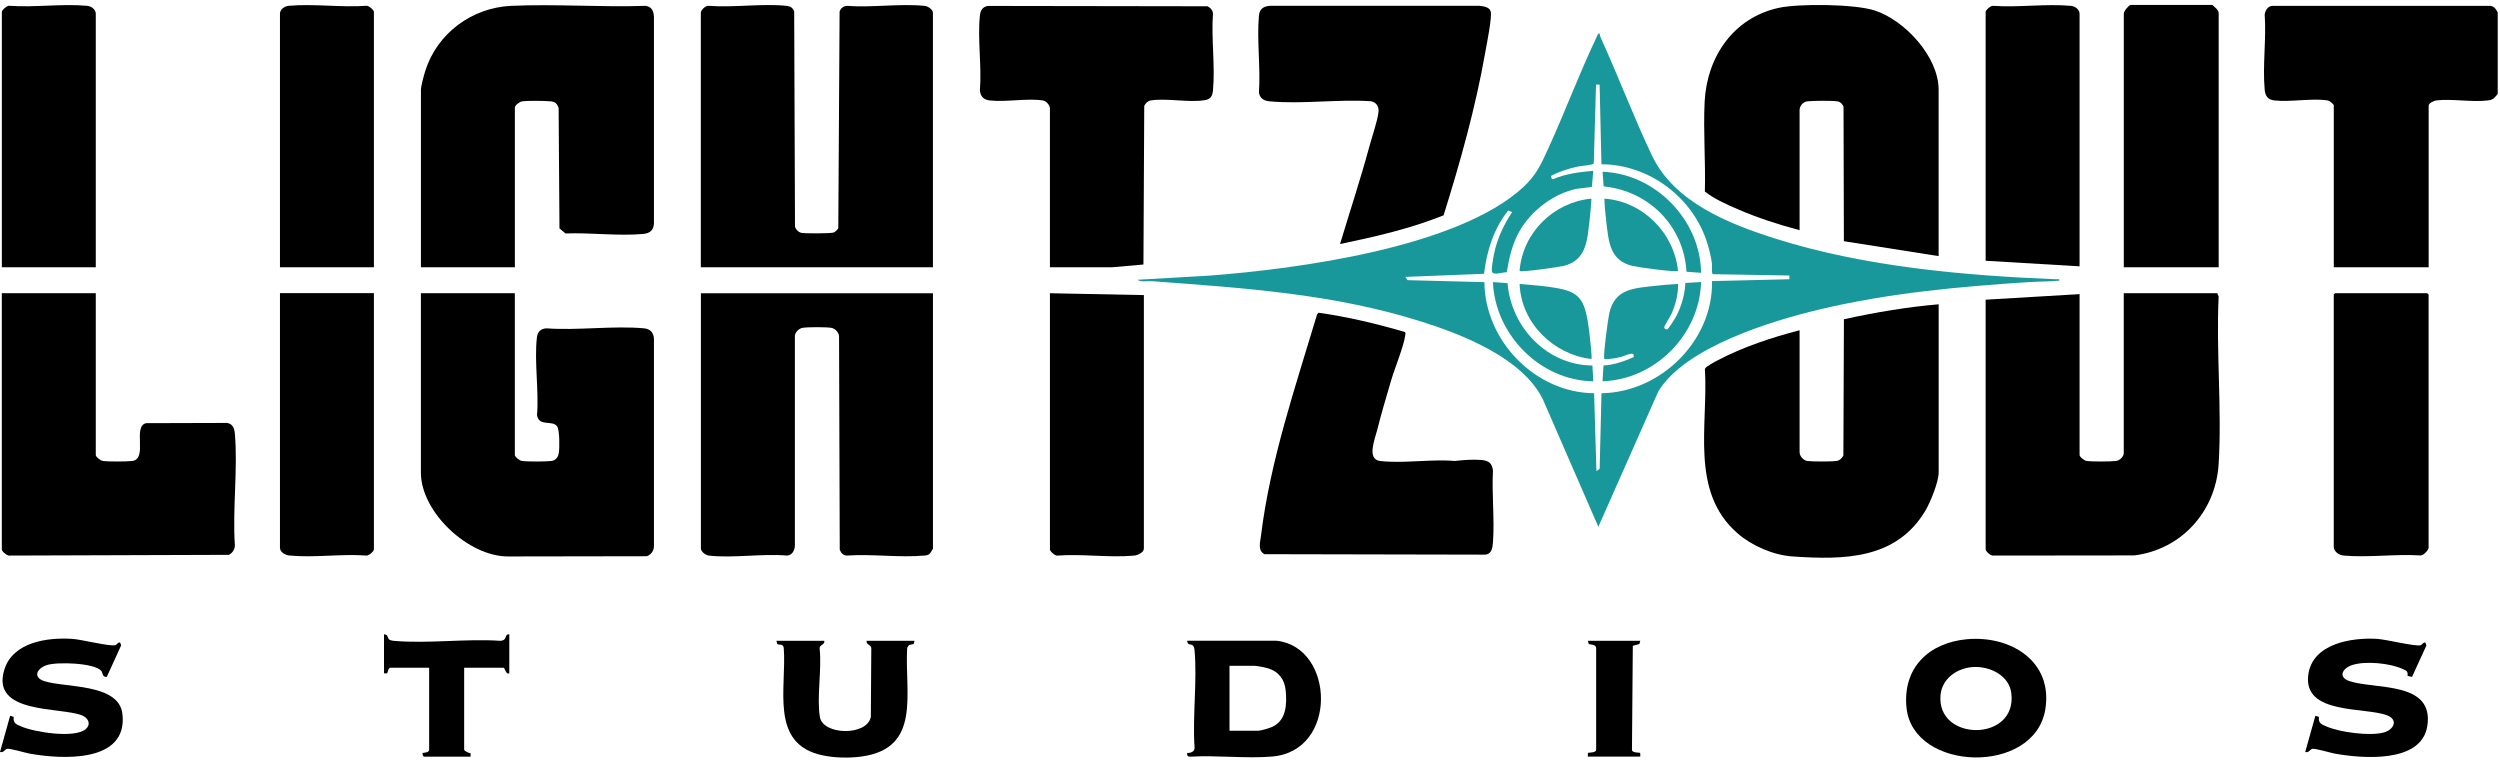 <svg xmlns="http://www.w3.org/2000/svg" width="393" height="120" viewBox="0 0 393 120" fill="none"><path d="M392.641 1.941V14.761C392.224 15.278 391.965 15.667 391.253 15.77C388.761 16.123 385.55 15.491 383.01 15.783C382.647 15.825 381.785 16.214 381.785 16.585V42.013H366.873V16.585C366.873 16.372 366.197 15.837 365.925 15.795C363.505 15.393 360.072 16.08 357.537 15.789C356.511 15.673 356.107 15.12 356.01 14.117C355.66 10.379 356.282 6.105 356.01 2.306C356.107 1.576 356.572 0.865 357.38 0.92H391.271C392.001 0.883 392.345 1.37 392.641 1.947V1.941Z" fill="black"></path><path d="M347.761 0.773C348.069 1.023 348.775 1.6 348.775 2.013V42.012H333.863V2.159C333.863 1.746 334.515 1.004 334.877 0.773H347.761Z" fill="black"></path><path d="M251.476 5.29C251.476 5.478 251.513 5.655 251.591 5.825C254.391 11.958 256.817 18.42 259.702 24.475C263.202 31.818 271.819 35.21 279.163 37.532C293.073 41.927 308.667 43.313 323.217 43.902C323.41 43.908 323.82 43.781 323.723 44.121C322.173 44.273 320.579 44.243 319.016 44.34C307.949 45.057 296.881 46.066 286.073 48.638C278.524 50.431 264.879 54.559 260.679 61.549L251.259 82.813L242.527 62.753C239.317 56.291 230.011 52.638 223.5 50.571C209.602 46.164 195.463 45.276 181.04 44.2C180.322 44.146 179.392 44.401 178.801 43.981L190.164 43.325C203.845 42.279 229.142 38.948 239.467 29.411C241.519 27.514 242.267 25.794 243.402 23.314C246.003 17.63 248.194 11.715 250.879 6.068C250.939 5.934 251.247 5.041 251.482 5.29H251.476ZM251.476 13.302H250.897L250.541 25.69C250.348 25.982 248.61 26.055 248.115 26.165C246.624 26.487 245.14 26.943 243.794 27.666C243.897 27.891 243.879 28.243 244.15 28.164C246.16 27.295 248.302 27.052 250.457 26.851L250.251 29.338C250.173 29.453 248.26 29.599 247.85 29.684C244.235 30.426 240.747 33.088 238.906 36.273C237.729 38.316 237.241 40.504 236.86 42.814C236.269 42.729 234.676 43.404 234.531 42.656C234.434 42.164 234.766 40.401 234.887 39.811C235.37 37.477 236.414 35.301 237.711 33.331L237.084 33.1C234.803 35.964 233.728 39.422 233.288 43.039L220.917 43.532L221.279 44.042L233.348 44.352C233.427 53.616 241.386 61.744 250.595 61.817L250.957 74.059L251.464 73.695L251.754 61.817C260.981 61.695 269.327 53.604 269.128 44.188L281.288 43.896V43.313L269.261 43.1C269.001 42.918 269.164 41.878 269.122 41.489C269.013 40.48 268.699 39.252 268.404 38.279C266.195 31.082 259.273 25.842 251.748 25.824L251.458 13.29L251.476 13.302Z" fill="#18989B"></path><path d="M312.143 47.112L326.909 46.237V71.519C326.909 71.829 327.652 72.4 328.002 72.455C328.865 72.588 331.731 72.57 332.63 72.467C333.222 72.4 333.855 71.786 333.855 71.227V46.091H348.55L348.773 46.595C348.357 55.245 349.304 64.382 348.767 72.977C348.302 80.43 342.901 86.399 335.503 87.311L313.368 87.335C312.981 87.439 312.143 86.655 312.143 86.387V47.118V47.112Z" fill="black"></path><path d="M146.661 46.091V86.235C146.661 86.326 146.215 87.007 146.082 87.105C145.81 87.305 145.611 87.305 145.297 87.335C141.429 87.688 137.048 87.056 133.125 87.335C132.54 87.323 132.214 86.922 132.009 86.418L131.9 52.869C131.87 52.261 131.321 51.689 130.748 51.55C130.09 51.392 126.753 51.392 126.095 51.55C125.582 51.671 125.039 52.194 124.955 52.735V85.81C124.93 86.527 124.496 87.311 123.717 87.335C119.831 86.995 115.202 87.779 111.407 87.335C110.906 87.275 110.182 86.697 110.182 86.241V46.097H146.667L146.661 46.091Z" fill="black"></path><path d="M80.931 46.091V71.519C80.931 71.829 81.673 72.4 82.023 72.455C82.886 72.588 85.753 72.57 86.652 72.467C87.388 72.382 87.726 71.889 87.847 71.19C87.973 70.418 87.992 67.604 87.575 67.014C86.839 65.987 84.703 67.142 84.419 65.239C84.739 61.391 83.96 56.753 84.407 53.002C84.51 52.127 85.065 51.641 85.922 51.617C90.864 51.975 96.41 51.167 101.28 51.617C102.239 51.708 102.77 52.334 102.801 53.294V85.798C102.813 86.551 102.378 87.177 101.678 87.439L79.839 87.475C73.641 87.475 66.164 80.539 66.164 74.284V46.091H80.931Z" fill="black"></path><path d="M111.479 0.919C115.354 1.217 119.837 0.518 123.639 0.919C124.243 0.986 124.641 1.211 124.846 1.818L124.973 35.641C125.124 36.109 125.54 36.528 126.035 36.614C126.669 36.717 130.519 36.711 131.032 36.559C131.279 36.48 131.684 36.103 131.78 35.86L131.985 1.825C132.148 1.29 132.631 0.913 133.192 0.925C137.079 1.217 141.538 0.53 145.352 0.925C145.889 0.98 146.656 1.49 146.656 2.019V42.018H110.17V2.013C110.17 1.575 110.96 0.809 111.473 0.919H111.479Z" fill="black"></path><path d="M80.351 0.919C87.315 0.603 94.503 1.156 101.491 0.919C102.462 1.083 102.722 1.667 102.8 2.591V35.094C102.758 36.182 102.179 36.668 101.135 36.772C97.285 37.136 92.795 36.547 88.891 36.699L87.949 35.902L87.816 16.949C87.533 16.238 87.279 15.994 86.519 15.928C85.547 15.842 82.94 15.8 82.029 15.946C81.673 16 80.937 16.572 80.937 16.882V42.018H66.17V14.104C66.17 13.545 66.659 11.764 66.852 11.149C68.723 5.217 74.208 1.199 80.351 0.919Z" fill="black"></path><path d="M304.758 47.836V74.285C304.758 75.756 303.43 79.02 302.646 80.321C298.053 87.968 289.828 88.023 281.802 87.476C278.773 87.269 275.411 85.816 273.124 83.823C265.605 77.269 268.556 66.838 268.013 57.994C268.121 57.617 269.576 56.875 270.004 56.65C273.969 54.547 278.561 53.039 282.894 51.915V71.075C282.894 71.695 283.474 72.376 284.119 72.467C284.928 72.577 287.957 72.577 288.748 72.455C289.219 72.382 289.581 72.011 289.78 71.598L289.864 50.188C294.77 49.112 299.749 48.261 304.758 47.836Z" fill="black"></path><path d="M304.757 40.262L289.858 37.916L289.803 16.767C289.659 16.384 289.309 16.008 288.892 15.941C288.041 15.801 285.018 15.825 284.119 15.929C283.437 16.008 282.894 16.664 282.894 17.314V36.183C279.599 35.314 276.328 34.25 273.196 32.901C271.446 32.147 269.473 31.271 268.006 30.11C268.133 25.46 267.741 20.628 267.97 15.995C268.32 8.95 272.478 2.835 279.526 1.254C282.755 0.531 291.553 0.628 294.692 1.643C299.417 3.169 304.751 8.908 304.751 14.105V40.262H304.757Z" fill="black"></path><path d="M15.056 46.091V71.519C15.056 71.829 15.798 72.4 16.148 72.455C17.005 72.588 19.878 72.57 20.777 72.467C23.299 72.169 20.789 67.014 22.974 66.522L35.689 66.485C36.594 66.631 36.847 67.336 36.92 68.163C37.403 73.737 36.539 80.01 36.92 85.658C36.932 86.351 36.582 86.874 36.008 87.22L1.653 87.335C1.225 87.5 0.283 86.703 0.283 86.381V46.091H15.05H15.056Z" fill="black"></path><path d="M165.048 42.012V17.022C165.048 16.56 164.463 15.873 163.956 15.794C161.494 15.405 158.126 16.08 155.568 15.788C154.614 15.679 154.065 15.101 154.041 14.117C154.349 10.415 153.649 6.08 154.041 2.451C154.131 1.625 154.433 1.096 155.284 0.932L189.814 0.986C190.273 1.205 190.659 1.619 190.677 2.154C190.394 6.038 191.045 10.439 190.677 14.256C190.593 15.107 190.291 15.594 189.404 15.746C186.882 16.165 183.406 15.393 180.907 15.788C180.437 15.861 180.074 16.232 179.875 16.645L179.749 41.581L174.824 42.012H165.048Z" fill="black"></path><path d="M207.273 49.161C211.878 49.806 216.416 50.894 220.876 52.2C220.984 52.352 220.93 52.517 220.906 52.681C220.67 54.48 219.258 57.842 218.691 59.787C217.931 62.383 217.14 64.996 216.488 67.623C216.15 68.978 214.799 72.212 216.953 72.467C220.568 72.893 224.985 72.139 228.691 72.467C229.988 72.315 231.581 72.194 232.891 72.309C234.025 72.413 234.562 72.814 234.695 73.993C234.49 77.653 234.967 81.598 234.695 85.221C234.629 86.157 234.484 87.202 233.319 87.19L198.771 87.117C197.672 86.54 198.107 85.202 198.228 84.218C199.658 72.443 203.671 60.693 207.056 49.392L207.273 49.161Z" fill="black"></path><path d="M210.652 38.365C212.179 33.278 213.856 28.232 215.244 23.096C215.649 21.6 216.566 18.956 216.705 17.558C216.783 16.743 216.331 16.062 215.51 15.916C210.392 15.57 204.617 16.403 199.572 15.929C198.697 15.844 198.039 15.467 197.907 14.543C198.184 10.646 197.551 6.276 197.907 2.44C198.003 1.358 198.691 0.957 199.717 0.914H232.594C233.203 0.981 234.121 1.096 234.332 1.783C234.597 2.634 233.692 7.035 233.481 8.233C231.954 16.932 229.559 25.442 226.933 33.849C221.695 35.952 216.162 37.211 210.652 38.365Z" fill="black"></path><path d="M367.082 46.091H381.56L381.777 46.31V86.09C381.777 86.466 380.992 87.311 380.54 87.317C376.629 87.056 372.23 87.688 368.38 87.33C367.68 87.263 366.865 86.697 366.865 85.938V46.304L367.082 46.085V46.091Z" fill="black"></path><path d="M58.777 46.091V86.381C58.777 86.655 57.932 87.433 57.552 87.33C53.695 87.044 49.32 87.701 45.525 87.33C44.867 87.263 44.01 86.843 44.01 86.084V46.085H58.777V46.091Z" fill="black"></path><path d="M179.816 46.383V86.236C179.816 86.862 178.85 87.281 178.301 87.336C174.505 87.701 170.13 87.044 166.274 87.336C165.888 87.439 165.049 86.655 165.049 86.388V46.097L179.816 46.389V46.383Z" fill="black"></path><path d="M15.056 42.012H0.289V1.868C0.289 1.594 1.134 0.81 1.514 0.913C5.437 1.193 9.824 0.555 13.686 0.913C14.332 0.974 15.056 1.46 15.056 2.16V42.012Z" fill="black"></path><path d="M58.777 42.012H44.01V2.159C44.01 1.46 44.728 0.974 45.38 0.913C49.242 0.56 53.629 1.192 57.552 0.913C57.938 0.81 58.777 1.594 58.777 1.861V42.006V42.012Z" fill="black"></path><path d="M326.909 41.866L312.143 40.991V1.868C312.143 1.594 312.987 0.816 313.368 0.919C317.29 1.199 321.677 0.561 325.54 0.919C326.185 0.98 326.909 1.466 326.909 2.165V41.872V41.866Z" fill="black"></path><path d="M200.737 100.734C209.795 101.755 210.381 118.046 199.995 118.927C195.849 119.28 191.311 118.696 187.123 118.952C186.713 118.958 186.562 118.769 186.622 118.362C187.147 118.399 187.787 118.168 187.787 117.566C187.443 112.624 188.215 107.122 187.787 102.253C187.648 100.703 186.713 101.846 186.622 100.727H200.737V100.734ZM193.278 114.867H197.841C198.197 114.867 199.5 114.478 199.892 114.307C202.204 113.329 202.33 110.757 202.107 108.527C201.938 106.788 200.997 105.56 199.331 105.056C198.873 104.916 197.545 104.66 197.116 104.66H193.278V114.861V114.867Z" fill="black"></path><path d="M309.216 100.485C316.018 99.871 322.794 103.919 321.515 111.554C319.777 121.906 300.75 121.329 299.706 111.281C299.054 104.989 303.218 101.026 309.216 100.485ZM310.381 104.849C307.841 104.922 305.3 106.545 305.052 109.256C304.371 116.624 317.128 116.679 316.18 108.983C315.836 106.199 312.904 104.776 310.381 104.849Z" fill="black"></path><path d="M379.165 106.411L378.471 106.247C378.52 105.457 378.326 105.463 377.723 105.177C375.732 104.241 371.803 103.858 369.733 104.557C368.188 105.08 367.518 106.466 369.329 107.068C373.372 108.423 382.683 107.031 381.573 114.137C380.644 120.082 371.175 119.225 366.987 118.459C366.317 118.338 363.825 117.572 363.439 117.73C363.107 117.87 362.92 118.374 362.383 118.21L363.976 112.526L364.537 112.691C364.417 113.706 364.935 113.858 365.714 114.198C367.814 115.116 372.569 115.754 374.754 115.14C376.293 114.709 377.065 113.171 375.267 112.46C371.851 111.098 362.027 112.417 362.86 106.083C363.505 101.129 369.763 100.174 373.752 100.436C375.116 100.527 379.726 101.67 380.529 101.427C380.777 101.348 380.909 100.928 381.277 101.019L381.434 101.463L379.171 106.405L379.165 106.411Z" fill="black"></path><path d="M16.788 106.41C16.016 106.447 16.185 105.76 15.925 105.462C14.809 104.186 8.937 104.022 7.35 104.556C5.763 105.091 5.136 106.465 6.946 107.067C10.15 108.137 18.653 107.395 19.238 112.179C20.198 120.057 9.529 119.358 4.604 118.459C3.935 118.337 1.442 117.571 1.056 117.729C0.724 117.869 0.537 118.374 0 118.209L1.593 112.526L2.154 112.69C2.034 113.705 2.553 113.857 3.331 114.197C5.371 115.091 11.695 116.112 13.457 114.629C14.381 113.851 13.868 112.848 12.878 112.453C9.493 111.103 -1.497 112.313 0.682 105.268C2.028 100.909 7.483 100.18 11.363 100.429C12.739 100.514 17.338 101.669 18.14 101.42C18.388 101.341 18.52 100.921 18.889 101.012L19.045 101.456L16.788 106.404V106.41Z" fill="black"></path><path d="M129.576 100.733C129.715 101.408 128.792 101.305 128.846 101.967C129.214 105.238 128.363 109.584 128.888 112.721C129.365 115.572 136.293 115.748 136.896 112.69L136.968 101.967C137.023 101.305 136.099 101.414 136.238 100.733H143.77L143.625 101.244L142.901 101.39L142.611 101.828C142.17 108.867 144.946 117.632 135.424 118.927C133.45 119.195 131.23 119.146 129.28 118.733C120.898 116.952 123.704 108.137 123.203 101.828C123.071 101.135 122.491 101.445 122.196 101.244L122.051 100.733H129.582H129.576Z" fill="black"></path><path d="M60.371 99.712C61.385 99.809 60.486 100.612 61.886 100.739C67.227 101.219 73.273 100.362 78.686 100.739C79.9 100.599 79.169 99.675 80.062 99.718V105.839C79.489 106.101 79.405 104.964 79.121 104.964H72.966V117.857C72.966 118.046 73.72 118.41 73.961 118.386L73.98 118.951H66.665C66.521 118.951 66.358 118.477 66.448 118.368C66.49 118.319 67.462 118.362 67.462 117.857V104.964H61.307C60.715 105.359 61.27 106.034 60.365 105.839V99.718L60.371 99.712Z" fill="black"></path><path d="M257.849 100.733L257.71 101.244L256.678 101.518L256.545 117.851C256.527 118.398 257.746 118.265 257.843 118.368L257.855 118.939H249.605L249.618 118.368C249.708 118.265 250.933 118.392 250.915 117.851V101.961C250.927 101.274 250.227 101.378 249.756 101.244L249.612 100.733H257.861H257.849Z" fill="black"></path><path d="M267.409 44.341C267.18 52.639 260.155 59.672 251.918 59.933L252.069 57.459C253.734 57.362 255.322 56.797 256.836 56.134L256.776 55.702C256.547 55.362 255.279 56 254.845 56.103C253.982 56.304 253.101 56.493 252.208 56.438C251.954 56.182 252.793 50.086 252.974 49.265C253.831 45.387 256.776 45.326 260.113 44.943C261.332 44.803 262.563 44.706 263.788 44.633C263.849 46.159 263.396 47.849 262.798 49.247C262.623 49.654 261.61 51.283 261.61 51.411C261.61 51.684 261.851 51.836 262.104 51.757C262.304 51.696 263.36 50 263.523 49.684C264.325 48.14 264.874 46.225 264.941 44.481L267.403 44.335L267.409 44.341Z" fill="#18989B"></path><path d="M250.174 56.438C244.211 55.751 239.106 50.766 238.883 44.633C240.005 44.748 241.146 44.815 242.268 44.943C248.363 45.648 249.118 46.304 249.866 52.45C249.932 52.973 250.306 56.292 250.174 56.438Z" fill="#18989B"></path><path d="M263.788 42.589C263.534 42.844 257.463 42.005 256.667 41.817C253.07 40.978 252.895 38.066 252.515 34.923C252.37 33.702 252.249 32.456 252.207 31.227C258.224 31.647 263.178 36.577 263.788 42.595V42.589Z" fill="#18989B"></path><path d="M250.174 31.228C250.114 32.407 250.005 33.605 249.866 34.778C249.504 37.836 249.359 40.93 245.835 41.793C245.081 41.981 239.124 42.839 238.877 42.589C239.348 36.559 244.23 31.787 250.168 31.222L250.174 31.228Z" fill="#18989B"></path><path d="M267.409 42.888L265.116 42.718C264.705 35.502 259.172 30.013 252.099 29.302L251.918 27.004C260.173 27.283 267.312 34.541 267.409 42.888Z" fill="#18989B"></path><path d="M236.983 44.511C237.556 51.501 243.222 57.41 250.325 57.458L250.47 59.939C242.172 59.853 235.021 52.638 234.689 44.346L236.989 44.511H236.983Z" fill="#18989B"></path></svg>
